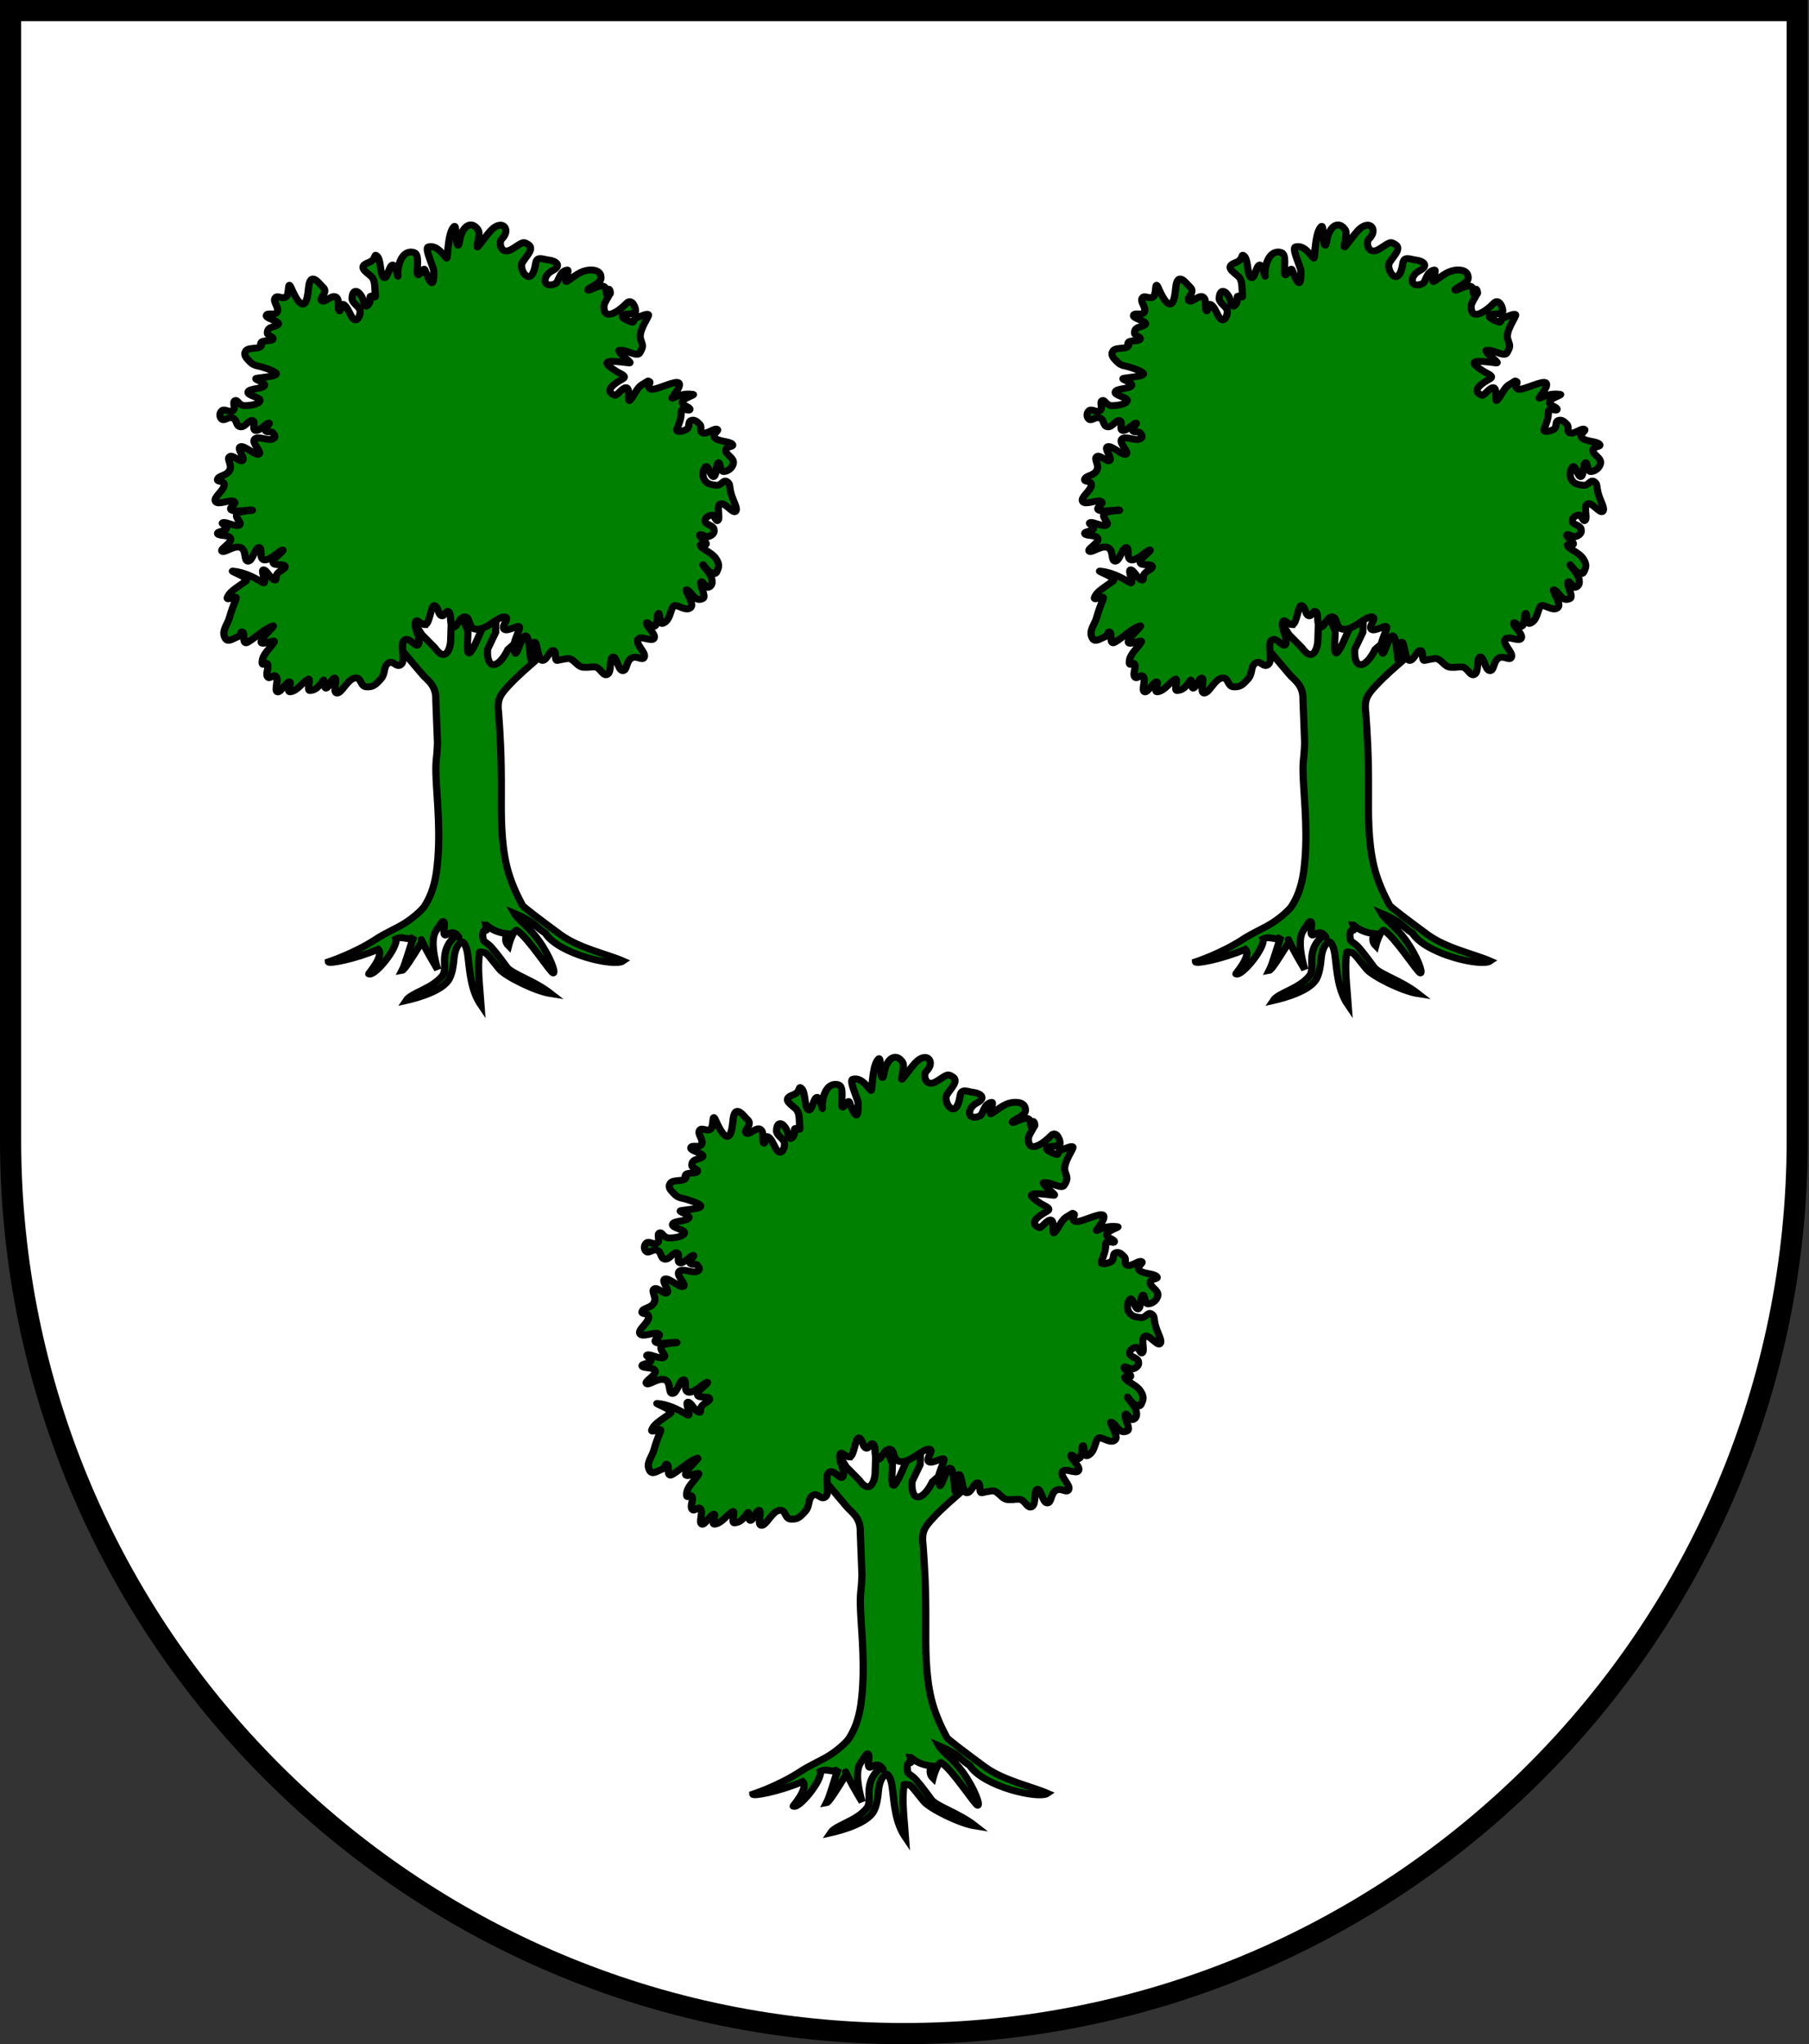 <?xml version="1.0" encoding="UTF-8" standalone="no"?>
<!-- Created with Inkscape (http://www.inkscape.org/) -->

<svg
   xmlns:dc="http://purl.org/dc/elements/1.1/"
   xmlns:cc="http://creativecommons.org/ns#"
   xmlns:rdf="http://www.w3.org/1999/02/22-rdf-syntax-ns#"
   xmlns:svg="http://www.w3.org/2000/svg"
   xmlns="http://www.w3.org/2000/svg"
   xmlns:sodipodi="http://sodipodi.sourceforge.net/DTD/sodipodi-0.dtd"
   xmlns:inkscape="http://www.inkscape.org/namespaces/inkscape"
   version="1.1"
   width="769.506"
   height="869"
   id="svg2"
   inkscape:version="0.48.0 r9654"
   sodipodi:docname="Wappen Edlenherrschaft Gerbachsroth.svg">
  <rect width="100%" height="100%" fill="#333333" stroke="none"/>
  <sodipodi:namedview
     pagecolor="#ffffff"
     bordercolor="#666666"
     borderopacity="1"
     objecttolerance="10"
     gridtolerance="10"
     guidetolerance="10"
     inkscape:pageopacity="0"
     inkscape:pageshadow="2"
     inkscape:window-width="1024"
     inkscape:window-height="578"
     id="namedview2886"
     showgrid="false"
     inkscape:zoom="0.38673743"
     inkscape:cx="499.65637"
     inkscape:cy="493.53884"
     inkscape:window-x="0"
     inkscape:window-y="0"
     inkscape:window-maximized="0"
     inkscape:current-layer="svg2"
     fit-margin-top="0"
     fit-margin-left="0"
     fit-margin-right="0"
     fit-margin-bottom="0">
    <inkscape:grid
       type="xygrid"
       id="grid2844"
       empspacing="5"
       visible="true"
       enabled="true"
       snapvisiblegridlinesonly="true" />
  </sodipodi:namedview>
  <defs
     id="defs4">
    <inkscape:perspective
       sodipodi:type="inkscape:persp3d"
       inkscape:vp_x="0 : 431.5 : 1"
       inkscape:vp_y="0 : 1000 : 0"
       inkscape:vp_z="763.00006 : 431.5 : 1"
       inkscape:persp3d-origin="381.50003 : 287.66667 : 1"
       id="perspective2890" />
    <inkscape:perspective
       id="perspective3053"
       inkscape:persp3d-origin="0.5 : 0.33333333 : 1"
       inkscape:vp_z="1 : 0.5 : 1"
       inkscape:vp_y="0 : 1000 : 0"
       inkscape:vp_x="0 : 0.5 : 1"
       sodipodi:type="inkscape:persp3d" />
    <clipPath
       id="clippath">
      <path
         d="m 360,4140 a 3240,3240 0 0 0 6480,0 l 0,-3870 -6480,0 0,3870 z"
         id="path2978"
         inkscape:connector-curvature="0" />
    </clipPath>
    <inkscape:perspective
       id="perspective3648"
       inkscape:persp3d-origin="0.5 : 0.33333333 : 1"
       inkscape:vp_z="1 : 0.5 : 1"
       inkscape:vp_y="0 : 1000 : 0"
       inkscape:vp_x="0 : 0.5 : 1"
       sodipodi:type="inkscape:persp3d" />
    <inkscape:perspective
       id="perspective3670"
       inkscape:persp3d-origin="0.5 : 0.33333333 : 1"
       inkscape:vp_z="1 : 0.5 : 1"
       inkscape:vp_y="0 : 1000 : 0"
       inkscape:vp_x="0 : 0.5 : 1"
       sodipodi:type="inkscape:persp3d" />
    <inkscape:perspective
       id="perspective3703"
       inkscape:persp3d-origin="0.5 : 0.33333333 : 1"
       inkscape:vp_z="1 : 0.5 : 1"
       inkscape:vp_y="0 : 1000 : 0"
       inkscape:vp_x="0 : 0.5 : 1"
       sodipodi:type="inkscape:persp3d" />
    <inkscape:perspective
       id="perspective3719"
       inkscape:persp3d-origin="0.5 : 0.33333333 : 1"
       inkscape:vp_z="1 : 0.5 : 1"
       inkscape:vp_y="0 : 1000 : 0"
       inkscape:vp_x="0 : 0.5 : 1"
       sodipodi:type="inkscape:persp3d" />
    <inkscape:perspective
       id="perspective2862"
       inkscape:persp3d-origin="0.5 : 0.33333333 : 1"
       inkscape:vp_z="1 : 0.5 : 1"
       inkscape:vp_y="0 : 1000 : 0"
       inkscape:vp_x="0 : 0.5 : 1"
       sodipodi:type="inkscape:persp3d" />
    <inkscape:perspective
       id="perspective2893"
       inkscape:persp3d-origin="0.5 : 0.33333333 : 1"
       inkscape:vp_z="1 : 0.5 : 1"
       inkscape:vp_y="0 : 1000 : 0"
       inkscape:vp_x="0 : 0.5 : 1"
       sodipodi:type="inkscape:persp3d" />
    <inkscape:perspective
       id="perspective3700"
       inkscape:persp3d-origin="0.5 : 0.33333333 : 1"
       inkscape:vp_z="1 : 0.5 : 1"
       inkscape:vp_y="0 : 1000 : 0"
       inkscape:vp_x="0 : 0.5 : 1"
       sodipodi:type="inkscape:persp3d" />
  </defs>
  <g
     transform="translate(3,3)"
     id="g3769-3"
     style="fill:#ffffff;stroke:#000000;stroke-opacity:1;stroke-width:9;stroke-miterlimit:4;stroke-dasharray:none;fill-opacity:1">
    <path
       d="m 1.5,1.5 0,480 c 0,209.868 170.132,380 380,380 209.868,0 380,-170.132 380,-380 l 0,-480 L 1.5,1.5 z"
       id="path2850-5"
       style="fill:#ffffff;stroke:#000000;stroke-width:9;stroke-miterlimit:4;stroke-opacity:1;stroke-dasharray:none;fill-opacity:1"
       inkscape:connector-curvature="0" />
  </g>
  <g
     style="fill:#008000;fill-opacity:1;stroke:#000000;stroke-width:3.899;stroke-miterlimit:4;stroke-opacity:1;stroke-dasharray:none;display:inline"
     id="g2998-9"
     transform="matrix(0.788,0,0,0.751,221.389,498.939)">
    <g
       id="g4716-3"
       transform="translate(-77.298,-151.041)"
       style="fill:#008000;fill-opacity:1;stroke:#000000;stroke-width:3.899;stroke-miterlimit:4;stroke-opacity:1;stroke-dasharray:none">
      <path
         inkscape:connector-curvature="0"
         d="m 246.205,305.368 -4.867,19.195 11.921,14.805 c 2.762,3.476 7.794,6.162 7.497,14.713 l 0.897,24.167 c -0.335,10.972 -1.253,8.866 -0.713,21.059 0.541,12.193 2.736,32.604 0.143,52.152 -1.199,9.035 -3.919,15.281 -6.498,19.386 -0.841,1.338 -4.631,5.509 -10.225,9.296 -4.634,3.137 -10.629,5.638 -16.09,9.409 -11.482,7.93 -25.528,12.75 -25.528,12.75 0.072,1.231 13.738,-1.291 26.909,-7.142 3.601,3.94 -6.242,14.79 -5.028,13.885 2.873,1.903 15.89,-14.906 14.532,-19.743 4.262,-2.086 6.746,1.69 9.699,-1.441 -1.571,4.381 -4.58,15.842 -6.286,19.258 1.212,-0.216 5.65,-7.715 10.227,-15.413 1.264,-2.127 -3.565,-7.174 8.919,14.953 -4.147,-15.144 -2.04,-20.285 -0.772,-22.122 1.505,-2.18 3.064,-5.14 3.634,-5.135 1.968,0.016 -0.497,7.169 1.155,7.677 0.94,0.289 4.709,-3.818 7.386,1.334 0.331,0.968 -0.859,-2.858 -1.941,-0.707 -0.374,0.744 -4.292,3.372 -5.438,10.042 -0.885,5.155 0.774,9.584 -1.566,12.569 -5.849,7.463 -16.625,9.297 -19.5,13.893 6.075,-1.437 20.111,-5.49 23.433,-12.51 1.565,-3.306 2.1,-7.394 2.444,-11.417 0.612,-7.152 3.917,-10.032 4.892,-9.098 1.198,1.148 2.242,3.663 2.72,8.583 0.977,8.175 1.495,18.635 6.998,27.078 -0.614,-9.351 -2.133,-21.192 -0.843,-29.333 0.011,-0.87 -0.516,-1.056 2.682,-0.494 1.539,0.271 4.391,4.843 8.16,9.511 3.129,3.875 18.993,12.38 27.724,13.785 -9.378,-7.716 -21.042,-11.044 -23.883,-15.14 -3.846,-5.545 -7.896,-11.033 -9.586,-12.494 -3.14,-2.715 -2.864,-1.316 -3.397,-5.095 0.349,-6.776 3.309,0.314 1.65,-6.251 0.752,0.01 3.521,4.162 11.697,5.033 -1.36,2.224 -1.192,4.968 0.627,6.843 1.03,-4.295 3.468,-9.757 4.524,-8.663 5.502,3.242 18.18,23.877 19.572,24.026 1.511,0.161 -1.573,-9.369 -8.09,-18.822 -5.005,-7.26 -11.128,-11.471 -12.915,-14.885 3.002,1.352 4.009,1.773 8.004,4.155 3.002,1.79 4.984,4.609 8.708,6.978 7.282,12.04 37.38,19.248 42.026,15.825 -8.795,-4.027 -23.924,-7.284 -34.036,-15.122 -9.921,-7.69 -19.787,-15.397 -20.377,-16.557 -3.005,-5.908 -6.487,-13.659 -8.396,-22.041 -3.159,-13.865 -2.98,-29.459 -2.924,-41.299 0.103,-21.838 -0.626,-33.12 -1.48,-45.632 -0.973,-7.648 1.126,-10.274 5.278,-15.035 5.352,-6.052 10.253,-10.304 15.238,-14.893 l -2.65,-17.529 -12.788,11.727 c -5.419,11.571 -11.776,11.421 -11.007,-0.162 l 4.346,-9.527 0.299,-12.708 -5.233,5.044 -4.692,11.127 c -7.522,18.002 -5.296,1.781 -5.321,-3.961 l -6.554,-17.404 -2.501,14.39 -0.226,7.378 c 0.054,4.876 -2.652,13.779 -8.607,4.877 l -7.036,-7.474 -6.947,-11.651 z"
         style="fill:#008000;fill-opacity:1;fill-rule:evenodd;stroke:#000000;stroke-width:3.899;stroke-linecap:butt;stroke-linejoin:miter;stroke-miterlimit:4;stroke-opacity:1;stroke-dasharray:none"
         id="path3000-3"
         sodipodi:nodetypes="ccccczzcscccccccccccccssscssscccsscsscccccccccccscszccccccccccccccccc" />
      <path
         sodipodi:nodetypes="cssssssssssssssssssssssssssssssssssssssssssssssssssssssssssssssssssssssssssssssssssssssssssssssssssssssssssssssssssssssssssssssssssssssssssssssssssssssssssssssssssssssssssssssssssssssssssssssssssssssssssssssssssssssssssssssssssssssssssssssssss"
         d="m 254.913,311.389 c -2.637,0 -4.835,-4.402 -5.275,-0.704 -0.44,3.698 2.878,8.149 1.852,11.495 -1.026,3.345 -4.835,-4.05 -7.619,-2.113 -2.784,1.937 0.785,11.571 -1.852,13.86 -2.637,2.289 -4.249,-2.817 -7.033,-0.704 -2.784,2.113 -1.172,5.811 -4.102,9.156 -2.93,3.345 -4.102,4.402 -7.619,4.226 -3.516,-0.176 -2.491,-5.811 -6.447,-4.93 -3.956,0.88 -6.74,8.452 -9.377,8.452 -2.637,0 0.293,-7.747 -1.172,-8.452 -1.465,-0.704 -3.077,5.282 -4.688,5.635 -1.612,0.352 -0.591,-6.078 -1.758,-4.226 -2.596,4.121 -4.4,5.414 -7.033,5.635 -2.036,0.171 1.007,-7.745 -1.172,-6.339 -3.192,2.059 -5.55,6.419 -9.377,7.043 -2.485,0.405 1.172,-5.635 -0.586,-5.635 -1.758,0 -4.688,6.339 -6.447,5.635 -1.758,-0.704 0.733,-6.339 -0.586,-8.452 -1.319,-2.113 -3.516,1.761 -4.688,0 -1.172,-1.761 0.733,-4.93 0,-7.043 -0.733,-2.113 -3.055,1.838 -2.93,-1.409 0.173,-4.499 4.032,-7.226 6.447,-11.269 1.218,-2.04 -6.886,2.289 -7.033,0 -0.147,-2.289 8.13,-9.676 6.447,-9.156 -4.568,1.411 -8.446,5.962 -13.479,9.156 -3.562,2.26 -1.465,-4.93 -2.93,-5.635 -1.465,-0.704 -0.586,1.937 -2.93,2.817 -2.344,0.88 -5.067,3.265 -6.447,0.704 -2.289,-4.248 1.226,-7.534 2.344,-11.973 0.775,-3.074 2.068,-6.607 3.516,-10.565 0.872,-2.381 -5.775,1.902 -4.688,-0.704 1.213,-2.91 3.174,-4.183 9.963,-9.156 2.425,-1.777 -9.227,-5.858 -7.033,-5.635 5.589,0.569 10.515,2.919 15.824,6.339 3.316,2.136 -1.026,-6.691 0.586,-7.043 1.612,-0.352 3.956,5.106 5.861,5.635 1.905,0.528 0.293,-1.585 1.758,-3.522 1.465,-1.937 4.688,-2.641 4.102,-4.226 -0.586,-1.585 -6.154,0.176 -6.447,-2.113 -0.293,-2.289 6.447,-6.691 5.275,-7.043 -1.172,-0.352 -6.74,5.987 -9.963,5.635 -3.223,-0.352 -0.733,-7.219 -2.93,-7.043 -2.198,0.176 -3.37,7.747 -5.861,7.747 -2.491,0 -0.586,-6.339 -4.102,-7.747 -3.516,-1.409 -8.644,3.345 -9.963,2.113 -1.319,-1.233 5.275,-4.578 4.688,-7.043 -0.586,-2.465 -6.447,-1.409 -7.033,-2.817 -0.586,-1.409 3.956,-1.233 4.688,-2.817 0.733,-1.585 -3.516,-2.993 -1.758,-3.522 1.758,-0.528 6.886,2.641 8.791,1.409 1.905,-1.233 -2.93,-4.226 -1.172,-6.339 1.758,-2.113 8.937,-1.585 8.205,-2.113 -0.733,-0.528 -8.644,1.233 -11.135,0 -2.491,-1.233 3.37,-3.698 1.172,-4.93 -2.198,-1.233 -8.644,2.289 -9.963,0 -1.319,-2.289 4.395,-5.987 4.688,-9.156 0.293,-3.169 -4.249,-1.409 -3.516,-3.522 0.733,-2.113 4.835,-1.761 6.447,-4.93 1.612,-3.169 -1.758,-6.339 0,-7.747 1.758,-1.409 5.568,3.522 7.033,2.113 1.465,-1.409 -3.37,-6.867 -1.172,-7.747 2.198,-0.88 8.058,5.282 9.963,4.226 1.905,-1.056 -4.102,-6.339 -2.344,-8.452 1.758,-2.113 6.886,0.88 9.377,0 2.491,-0.88 1.465,-2.289 0.586,-3.522 -0.879,-1.233 -3.516,-2e-5 -4.102,-1.409 -0.586,-1.409 3.077,-4.226 1.758,-4.226 -1.319,0 -4.835,4.578 -7.033,4.226 -2.198,-0.352 0.293,-5.106 -1.758,-5.635 -2.051,-0.528 -3.809,3.874 -6.447,3.522 -2.637,-0.352 -1.612,-3.874 -4.102,-4.93 -2.491,-1.056 -4.395,1.761 -5.861,0.704 -1.465,-1.056 -1.465,-3.698 0,-4.93 1.465,-1.233 4.102,1.409 5.861,0 1.758,-1.409 -0.44,-4.93 1.172,-5.635 1.612,-0.704 1.905,2.817 5.275,2.817 3.37,0 7.765,-0.88 8.205,-2.817 0.44,-1.937 -7.033,-2.817 -6.447,-4.93 0.586,-2.113 7.619,-1.585 8.791,-3.522 1.172,-1.937 -6.724,-3.791 -4.102,-4.226 7.253,-1.204 18.034,-1.34 2.93,-6.339 -2.328,-0.77 -4.249,-0.528 -6.447,-2.817 -2.198,-2.289 -3.809,-4.05 -2.344,-6.339 1.465,-2.289 7.179,-0.704 8.205,-2.817 1.026,-2.113 -0.688,0.302 -0.102,-1.635 0.586,-1.937 5.568,-0.704 6.447,-2.113 0.879,-1.409 -2.93,-1.761 -2.93,-3.522 0,-1.761 0.557,-2.838 2.93,-3.522 8.552,-2.465 -3.809,-4.226 -3.516,-6.339 0.301,-2.172 4.688,0.352 5.861,-2.113 1.172,-2.465 -2.344,-5.635 -1.172,-7.747 1.172,-2.113 3.663,0.704 5.861,-0.704 2.198,-1.409 0.703,-10.355 2.93,-4.93 2.484,6.051 7.918,16.61 9.281,0.157 0.886,-10.7 5.902,-2.495 7.715,-0.861 3.316,2.989 -2.344,6.339 -0.586,7.747 1.758,1.409 5.275,-3.522 7.619,-2.113 2.344,1.409 0.733,6.691 1.758,7.748 1.026,1.056 0.733,-4.226 2.344,-3.522 1.612,0.704 3.08,4.27 4.102,6.339 3.033,6.135 5.754,-1.129 4.688,-3.522 -0.902,-2.024 -4.234,-3.819 -4.102,-6.339 0.31,-5.955 3.597,-4.187 5.275,-0.704 1.001,2.079 1.352,6.307 2.93,4.93 2.915,-2.542 0.201,-5.741 2.447,-5.409 1.955,0.29 2.198,1.937 1.758,-2.817 -0.229,-2.477 0.113,-6.277 -2.141,-8.391 -2.901,-2.721 -7.482,-5.447 -1.376,-7.808 4.606,-1.782 2.637,-5.635 4.688,-3.522 2.051,2.113 1.465,10.741 3.516,11.973 2.051,1.233 2.784,-6.691 4.688,-7.043 1.905,-0.352 3.205,9.102 2.93,5.635 -0.375,-4.742 2.065,-14.858 8.791,-12.678 3.032,0.983 1.212,9.365 1.758,11.973 0.571,2.726 3.309,-4.419 4.102,-2.113 4.56,13.259 4.828,5.091 4.688,0.339 -0.053,-1.814 -5.059,-12.695 -2.93,-13.382 5.218,-1.685 9.283,6.73 9.963,6.339 0.367,-0.211 0.463,-4.741 1.108,-9.283 0.513,-3.611 1.374,-7.23 2.994,-8.691 1.158,-1.045 0.733,9.684 1.758,10.565 1.026,0.88 0.859,-3.88 2.344,-7.043 2.784,-5.927 6.593,-5.202 8.791,-1.409 1.468,2.535 -1.899,11.553 0,9.156 1.94,-2.449 3.613,-4.978 5.274,-7.083 2.013,-2.55 3.988,-4.638 6.447,-4.89 3.07,-0.315 4.752,3.829 1.118,7.721 -2.02,2.164 -0.371,5.758 0.64,6.365 2.344,1.409 4.249,-0.163 7.619,-2.452 3.37,-2.289 3.569,-2.142 5.861,-0.704 4.21,2.641 -3.019,8.458 -3.516,11.269 -0.808,4.562 5.601,13.339 7.619,-0.704 0.601,-4.186 4.06,-2.072 7.033,-1.747 3.896,0.425 7.244,3.199 1.9,6.053 -5.676,3.031 -5.195,10.337 1.616,7.329 2.033,-0.898 1.944,-6.982 6.447,-7.747 1.621,-0.276 -2.459,7.988 0,6.339 2.014,-1.351 3.979,-3.082 6.22,-4.396 1.795,-1.052 3.768,-1.836 6.087,-1.943 4.547,-0.21 6.154,2.113 5.861,4.93 -0.293,2.817 -7.326,5.282 -7.033,6.339 0.293,1.056 5.421,-2.817 8.205,-2.113 2.784,0.704 0.586,5.458 2.93,4.93 2.344,-0.528 -0.291,-3.938 0.447,-3.043 1.88,2.28 -2.999,6.482 -2.93,9.86 0.171,8.339 8.301,2.283 12.307,-2.113 2.901,-3.183 5.275,3.169 4.688,4.93 -0.586,1.761 -6.447,0.704 -7.033,2.113 -0.586,1.409 2.637,2.641 4.688,3.522 2.051,0.88 0.775,-1.501 3.12,-2.381 2.344,-0.88 6.843,-3.078 6.257,-1.141 -0.32,1.056 -1.928,3.677 -3.118,6.51 -0.993,2.363 -1.696,4.873 -1.118,6.744 1.194,3.863 1.64,4.036 -0.452,7.876 -1.249,2.292 -6.74,-1.409 -9.377,-1.409 -2.637,0 -2.051,-0.352 -1.172,1.409 0.879,1.761 7.341,5.997 4.688,5.635 -11.083,-1.512 -16.616,-1.67 -6.447,4.93 2.057,1.335 5.84,2.549 2.93,4.226 -4.271,2.461 -10.182,6.703 -4.102,9.156 1.266,0.511 4.395,-4.93 6.447,-4.226 2.051,0.704 0.193,8.658 1.758,7.043 2.482,-2.561 3.478,-7.109 7.033,-9.156 3.016,-1.737 2.491,-2.113 3.516,-1.409 1.026,0.704 -1.905,2.993 0.586,4.226 1.346,0.666 5.301,-1.019 8.883,-2.347 3.045,-1.129 5.821,-2 6.494,-0.948 1.465,2.289 -5.312,9.324 -3.516,8.452 4.657,-2.263 7.653,-2.604 11.135,-2.113 1.369,0.193 -5.421,2.113 -5.861,4.226 -0.44,2.113 4.249,2.817 4.102,4.226 -0.147,1.409 -4.714,-1.571 -4.688,1.409 0.034,3.906 -1.219,6.667 -2.344,9.86 -0.713,2.021 3.37,1.233 5.275,0 1.905,-1.233 0.586,-4.226 2.344,-4.93 1.758,-0.704 3.077,0.352 4.688,2.113 1.612,1.761 -0.586,4.226 1.758,4.93 2.344,0.704 6.007,-2.817 7.619,-2.113 1.612,0.704 -3.223,2.817 -1.172,4.93 2.051,2.113 7.912,1.761 9.377,3.522 1.465,1.761 -3.663,0.88 -3.516,3.522 0.147,2.641 4.395,4.05 4.102,7.043 -0.293,2.993 -3.223,4.93 -5.275,4.93 -2.051,0 -1.612,-5.635 -2.93,-4.93 -1.319,0.704 -0.733,7.219 -2.344,7.747 -1.612,0.528 -2.784,-5.987 -4.102,-5.635 -1.319,0.352 -2.491,4.402 -1.172,7.043 1.319,2.641 3.37,3.169 6.447,3.522 3.077,0.352 3.809,-3.346 5.861,-2.113 2.051,1.233 1.172,2.817 2.344,7.043 1.172,4.226 3.809,8.452 2.344,9.86 -1.465,1.409 -5.861,-5.458 -8.205,-4.226 -2.344,1.233 2e-5,7.571 -1.172,9.156 -1.172,1.585 -1.758,-2.993 -3.516,-2.817 -1.758,0.176 -3.809,1.585 -3.516,3.522 0.293,1.937 4.102,2.113 4.688,4.226 0.586,2.113 -0.44,3.345 -2.344,4.226 -1.905,0.88 -4.835,-1.761 -5.275,-0.704 -0.44,1.056 3.37,3.346 3.516,4.93 0.147,1.585 -4.249,-0.704 -2.93,1.409 1.319,2.113 6.007,3.522 8.205,7.043 2.198,3.522 1.319,5.106 0.586,7.043 -0.733,1.937 -1.612,1.585 -3.516,0.704 -1.905,-0.88 -4.249,-5.106 -4.102,-4.226 0.147,0.88 3.956,4.578 4.688,7.747 0.733,3.169 -0.293,4.402 -1.758,4.93 -1.465,0.528 -3.37,-4.402 -4.102,-2.817 -0.733,1.585 3.086,8.125 1.172,9.156 -4.632,2.495 -6.104,-4.228 -8.791,-4.93 -1.564,-0.409 4.115,7.585 2.344,9.86 -2.42,3.11 -7.763,-2.159 -9.377,-0.704 -1.764,1.591 -1.666,8.369 -5.861,9.86 -2.132,0.758 -1.319,-5.987 -2.344,-5.635 -1.026,0.352 -0.147,5.635 -1.758,7.043 -1.612,1.409 -4.542,-3.169 -4.688,-1.409 -0.147,1.761 5.274,6.163 4.102,8.452 -1.172,2.289 -7.472,-1.937 -8.791,0.704 -1.319,2.641 4.395,7.219 3.516,9.86 -0.879,2.641 -4.102,-1.233 -7.033,0.704 -2.93,1.937 -2.198,7.219 -4.688,7.043 -2.491,-0.176 -3.223,-8.276 -5.275,-7.747 -2.051,0.528 -0.44,8.452 -2.93,9.86 -2.491,1.409 -3.809,-4.226 -7.033,-4.226 -3.223,0 -2.198,0.402 -5.861,0.226 -3.663,-0.176 -5.275,-5.458 -8.791,-4.93 -3.516,0.528 -3.37,0.691 -5.275,1.043 -1.905,0.352 -0.293,-5.635 -2.344,-5.635 -2.051,0 -3.37,5.811 -5.861,5.635 -2.491,-0.176 -2.637,-10.339 -4.102,-10.339 -1.465,0 -0.586,11.219 -1.758,10.339 -1.172,-0.88 -0.733,-12.804 -2.93,-13.86 -2.198,-1.056 -4.952,11.729 -5.861,9.635 -2.045,-4.714 1.107,-9.072 2.344,-14.086 0.747,-3.027 -6.154,2.289 -8.205,0.704 -2.051,-1.585 3.663,-7.043 0,-7.043 -3.663,0 -9.377,7.043 -14.651,7.043 -5.275,0 -3.223,-6.691 -6.447,-7.043 -3.223,-0.352 -4.249,6.339 -6.447,5.635 -2.198,-0.704 -0.733,-6.867 -2.344,-8.452 -1.612,-1.585 -2.198,2.993 -4.102,2.113 -1.905,-0.88 -1.319,-4.402 -3.516,-5.635 -2.198,-1.233 -2.637,10.704 -5.275,10.704 z"
         style="fill:#008000;fill-opacity:1;fill-rule:evenodd;stroke:#000000;stroke-width:3.899;stroke-linecap:butt;stroke-linejoin:miter;stroke-miterlimit:4;stroke-opacity:1;stroke-dasharray:none"
         id="path3004-7"
         inkscape:connector-curvature="0" />
    </g>
  </g>
  <g
     style="fill:#008000;fill-opacity:1;stroke:#000000;stroke-width:3.899;stroke-miterlimit:4;stroke-opacity:1;stroke-dasharray:none;display:inline"
     id="g2998-9-5"
     transform="matrix(0.788,0,0,0.751,40.833,145.11)">
    <g
       id="g4716-3-7"
       transform="translate(-77.298,-151.041)"
       style="fill:#008000;fill-opacity:1;stroke:#000000;stroke-width:3.899;stroke-miterlimit:4;stroke-opacity:1;stroke-dasharray:none">
      <path
         inkscape:connector-curvature="0"
         d="m 246.205,305.368 -4.867,19.195 11.921,14.805 c 2.762,3.476 7.794,6.162 7.497,14.713 l 0.897,24.167 c -0.335,10.972 -1.253,8.866 -0.713,21.059 0.541,12.193 2.736,32.604 0.143,52.152 -1.199,9.035 -3.919,15.281 -6.498,19.386 -0.841,1.338 -4.631,5.509 -10.225,9.296 -4.634,3.137 -10.629,5.638 -16.09,9.409 -11.482,7.93 -25.528,12.75 -25.528,12.75 0.072,1.231 13.738,-1.291 26.909,-7.142 3.601,3.94 -6.242,14.79 -5.028,13.885 2.873,1.903 15.89,-14.906 14.532,-19.743 4.262,-2.086 6.746,1.69 9.699,-1.441 -1.571,4.381 -4.58,15.842 -6.286,19.258 1.212,-0.216 5.65,-7.715 10.227,-15.413 1.264,-2.127 -3.565,-7.174 8.919,14.953 -4.147,-15.144 -2.04,-20.285 -0.772,-22.122 1.505,-2.18 3.064,-5.14 3.634,-5.135 1.968,0.016 -0.497,7.169 1.155,7.677 0.94,0.289 4.709,-3.818 7.386,1.334 0.331,0.968 -0.859,-2.858 -1.941,-0.707 -0.374,0.744 -4.292,3.372 -5.438,10.042 -0.885,5.155 0.774,9.584 -1.566,12.569 -5.849,7.463 -16.625,9.297 -19.5,13.893 6.075,-1.437 20.111,-5.49 23.433,-12.51 1.565,-3.306 2.1,-7.394 2.444,-11.417 0.612,-7.152 3.917,-10.032 4.892,-9.098 1.198,1.148 2.242,3.663 2.72,8.583 0.977,8.175 1.495,18.635 6.998,27.078 -0.614,-9.351 -2.133,-21.192 -0.843,-29.333 0.011,-0.87 -0.516,-1.056 2.682,-0.494 1.539,0.271 4.391,4.843 8.16,9.511 3.129,3.875 18.993,12.38 27.724,13.785 -9.378,-7.716 -21.042,-11.044 -23.883,-15.14 -3.846,-5.545 -7.896,-11.033 -9.586,-12.494 -3.14,-2.715 -2.864,-1.316 -3.397,-5.095 0.349,-6.776 3.309,0.314 1.65,-6.251 0.752,0.01 3.521,4.162 11.697,5.033 -1.36,2.224 -1.192,4.968 0.627,6.843 1.03,-4.295 3.468,-9.757 4.524,-8.663 5.502,3.242 18.18,23.877 19.572,24.026 1.511,0.161 -1.573,-9.369 -8.09,-18.822 -5.005,-7.26 -11.128,-11.471 -12.915,-14.885 3.002,1.352 4.009,1.773 8.004,4.155 3.002,1.79 4.984,4.609 8.708,6.978 7.282,12.04 37.38,19.248 42.026,15.825 -8.795,-4.027 -23.924,-7.284 -34.036,-15.122 -9.921,-7.69 -19.787,-15.397 -20.377,-16.557 -3.005,-5.908 -6.487,-13.659 -8.396,-22.041 -3.159,-13.865 -2.98,-29.459 -2.924,-41.299 0.103,-21.838 -0.626,-33.12 -1.48,-45.632 -0.973,-7.648 1.126,-10.274 5.278,-15.035 5.352,-6.052 10.253,-10.304 15.238,-14.893 l -2.65,-17.529 -12.788,11.727 c -5.419,11.571 -11.776,11.421 -11.007,-0.162 l 4.346,-9.527 0.299,-12.708 -5.233,5.044 -4.692,11.127 c -7.522,18.002 -5.296,1.781 -5.321,-3.961 l -6.554,-17.404 -2.501,14.39 -0.226,7.378 c 0.054,4.876 -2.652,13.779 -8.607,4.877 l -7.036,-7.474 -6.947,-11.651 z"
         style="fill:#008000;fill-opacity:1;fill-rule:evenodd;stroke:#000000;stroke-width:3.899;stroke-linecap:butt;stroke-linejoin:miter;stroke-miterlimit:4;stroke-opacity:1;stroke-dasharray:none"
         id="path3000-3-7"
         sodipodi:nodetypes="ccccczzcscccccccccccccssscssscccsscsscccccccccccscszccccccccccccccccc" />
      <path
         sodipodi:nodetypes="cssssssssssssssssssssssssssssssssssssssssssssssssssssssssssssssssssssssssssssssssssssssssssssssssssssssssssssssssssssssssssssssssssssssssssssssssssssssssssssssssssssssssssssssssssssssssssssssssssssssssssssssssssssssssssssssssssssssssssssssssss"
         d="m 254.913,311.389 c -2.637,0 -4.835,-4.402 -5.275,-0.704 -0.44,3.698 2.878,8.149 1.852,11.495 -1.026,3.345 -4.835,-4.05 -7.619,-2.113 -2.784,1.937 0.785,11.571 -1.852,13.86 -2.637,2.289 -4.249,-2.817 -7.033,-0.704 -2.784,2.113 -1.172,5.811 -4.102,9.156 -2.93,3.345 -4.102,4.402 -7.619,4.226 -3.516,-0.176 -2.491,-5.811 -6.447,-4.93 -3.956,0.88 -6.74,8.452 -9.377,8.452 -2.637,0 0.293,-7.747 -1.172,-8.452 -1.465,-0.704 -3.077,5.282 -4.688,5.635 -1.612,0.352 -0.591,-6.078 -1.758,-4.226 -2.596,4.121 -4.4,5.414 -7.033,5.635 -2.036,0.171 1.007,-7.745 -1.172,-6.339 -3.192,2.059 -5.55,6.419 -9.377,7.043 -2.485,0.405 1.172,-5.635 -0.586,-5.635 -1.758,0 -4.688,6.339 -6.447,5.635 -1.758,-0.704 0.733,-6.339 -0.586,-8.452 -1.319,-2.113 -3.516,1.761 -4.688,0 -1.172,-1.761 0.733,-4.93 0,-7.043 -0.733,-2.113 -3.055,1.838 -2.93,-1.409 0.173,-4.499 4.032,-7.226 6.447,-11.269 1.218,-2.04 -6.886,2.289 -7.033,0 -0.147,-2.289 8.13,-9.676 6.447,-9.156 -4.568,1.411 -8.446,5.962 -13.479,9.156 -3.562,2.26 -1.465,-4.93 -2.93,-5.635 -1.465,-0.704 -0.586,1.937 -2.93,2.817 -2.344,0.88 -5.067,3.265 -6.447,0.704 -2.289,-4.248 1.226,-7.534 2.344,-11.973 0.775,-3.074 2.068,-6.607 3.516,-10.565 0.872,-2.381 -5.775,1.902 -4.688,-0.704 1.213,-2.91 3.174,-4.183 9.963,-9.156 2.425,-1.777 -9.227,-5.858 -7.033,-5.635 5.589,0.569 10.515,2.919 15.824,6.339 3.316,2.136 -1.026,-6.691 0.586,-7.043 1.612,-0.352 3.956,5.106 5.861,5.635 1.905,0.528 0.293,-1.585 1.758,-3.522 1.465,-1.937 4.688,-2.641 4.102,-4.226 -0.586,-1.585 -6.154,0.176 -6.447,-2.113 -0.293,-2.289 6.447,-6.691 5.275,-7.043 -1.172,-0.352 -6.74,5.987 -9.963,5.635 -3.223,-0.352 -0.733,-7.219 -2.93,-7.043 -2.198,0.176 -3.37,7.747 -5.861,7.747 -2.491,0 -0.586,-6.339 -4.102,-7.747 -3.516,-1.409 -8.644,3.345 -9.963,2.113 -1.319,-1.233 5.275,-4.578 4.688,-7.043 -0.586,-2.465 -6.447,-1.409 -7.033,-2.817 -0.586,-1.409 3.956,-1.233 4.688,-2.817 0.733,-1.585 -3.516,-2.993 -1.758,-3.522 1.758,-0.528 6.886,2.641 8.791,1.409 1.905,-1.233 -2.93,-4.226 -1.172,-6.339 1.758,-2.113 8.937,-1.585 8.205,-2.113 -0.733,-0.528 -8.644,1.233 -11.135,0 -2.491,-1.233 3.37,-3.698 1.172,-4.93 -2.198,-1.233 -8.644,2.289 -9.963,0 -1.319,-2.289 4.395,-5.987 4.688,-9.156 0.293,-3.169 -4.249,-1.409 -3.516,-3.522 0.733,-2.113 4.835,-1.761 6.447,-4.93 1.612,-3.169 -1.758,-6.339 0,-7.747 1.758,-1.409 5.568,3.522 7.033,2.113 1.465,-1.409 -3.37,-6.867 -1.172,-7.747 2.198,-0.88 8.058,5.282 9.963,4.226 1.905,-1.056 -4.102,-6.339 -2.344,-8.452 1.758,-2.113 6.886,0.88 9.377,0 2.491,-0.88 1.465,-2.289 0.586,-3.522 -0.879,-1.233 -3.516,-2e-5 -4.102,-1.409 -0.586,-1.409 3.077,-4.226 1.758,-4.226 -1.319,0 -4.835,4.578 -7.033,4.226 -2.198,-0.352 0.293,-5.106 -1.758,-5.635 -2.051,-0.528 -3.809,3.874 -6.447,3.522 -2.637,-0.352 -1.612,-3.874 -4.102,-4.93 -2.491,-1.056 -4.395,1.761 -5.861,0.704 -1.465,-1.056 -1.465,-3.698 0,-4.93 1.465,-1.233 4.102,1.409 5.861,0 1.758,-1.409 -0.44,-4.93 1.172,-5.635 1.612,-0.704 1.905,2.817 5.275,2.817 3.37,0 7.765,-0.88 8.205,-2.817 0.44,-1.937 -7.033,-2.817 -6.447,-4.93 0.586,-2.113 7.619,-1.585 8.791,-3.522 1.172,-1.937 -6.724,-3.791 -4.102,-4.226 7.253,-1.204 18.034,-1.34 2.93,-6.339 -2.328,-0.77 -4.249,-0.528 -6.447,-2.817 -2.198,-2.289 -3.809,-4.05 -2.344,-6.339 1.465,-2.289 7.179,-0.704 8.205,-2.817 1.026,-2.113 -0.688,0.302 -0.102,-1.635 0.586,-1.937 5.568,-0.704 6.447,-2.113 0.879,-1.409 -2.93,-1.761 -2.93,-3.522 0,-1.761 0.557,-2.838 2.93,-3.522 8.552,-2.465 -3.809,-4.226 -3.516,-6.339 0.301,-2.172 4.688,0.352 5.861,-2.113 1.172,-2.465 -2.344,-5.635 -1.172,-7.747 1.172,-2.113 3.663,0.704 5.861,-0.704 2.198,-1.409 0.703,-10.355 2.93,-4.93 2.484,6.051 7.918,16.61 9.281,0.157 0.886,-10.7 5.902,-2.495 7.715,-0.861 3.316,2.989 -2.344,6.339 -0.586,7.747 1.758,1.409 5.275,-3.522 7.619,-2.113 2.344,1.409 0.733,6.691 1.758,7.748 1.026,1.056 0.733,-4.226 2.344,-3.522 1.612,0.704 3.08,4.27 4.102,6.339 3.033,6.135 5.754,-1.129 4.688,-3.522 -0.902,-2.024 -4.234,-3.819 -4.102,-6.339 0.31,-5.955 3.597,-4.187 5.275,-0.704 1.001,2.079 1.352,6.307 2.93,4.93 2.915,-2.542 0.201,-5.741 2.447,-5.409 1.955,0.29 2.198,1.937 1.758,-2.817 -0.229,-2.477 0.113,-6.277 -2.141,-8.391 -2.901,-2.721 -7.482,-5.447 -1.376,-7.808 4.606,-1.782 2.637,-5.635 4.688,-3.522 2.051,2.113 1.465,10.741 3.516,11.973 2.051,1.233 2.784,-6.691 4.688,-7.043 1.905,-0.352 3.205,9.102 2.93,5.635 -0.375,-4.742 2.065,-14.858 8.791,-12.678 3.032,0.983 1.212,9.365 1.758,11.973 0.571,2.726 3.309,-4.419 4.102,-2.113 4.56,13.259 4.828,5.091 4.688,0.339 -0.053,-1.814 -5.059,-12.695 -2.93,-13.382 5.218,-1.685 9.283,6.73 9.963,6.339 0.367,-0.211 0.463,-4.741 1.108,-9.283 0.513,-3.611 1.374,-7.23 2.994,-8.691 1.158,-1.045 0.733,9.684 1.758,10.565 1.026,0.88 0.859,-3.88 2.344,-7.043 2.784,-5.927 6.593,-5.202 8.791,-1.409 1.468,2.535 -1.899,11.553 0,9.156 1.94,-2.449 3.613,-4.978 5.274,-7.083 2.013,-2.55 3.988,-4.638 6.447,-4.89 3.07,-0.315 4.752,3.829 1.118,7.721 -2.02,2.164 -0.371,5.758 0.64,6.365 2.344,1.409 4.249,-0.163 7.619,-2.452 3.37,-2.289 3.569,-2.142 5.861,-0.704 4.21,2.641 -3.019,8.458 -3.516,11.269 -0.808,4.562 5.601,13.339 7.619,-0.704 0.601,-4.186 4.06,-2.072 7.033,-1.747 3.896,0.425 7.244,3.199 1.9,6.053 -5.676,3.031 -5.195,10.337 1.616,7.329 2.033,-0.898 1.944,-6.982 6.447,-7.747 1.621,-0.276 -2.459,7.988 0,6.339 2.014,-1.351 3.979,-3.082 6.22,-4.396 1.795,-1.052 3.768,-1.836 6.087,-1.943 4.547,-0.21 6.154,2.113 5.861,4.93 -0.293,2.817 -7.326,5.282 -7.033,6.339 0.293,1.056 5.421,-2.817 8.205,-2.113 2.784,0.704 0.586,5.458 2.93,4.93 2.344,-0.528 -0.291,-3.938 0.447,-3.043 1.88,2.28 -2.999,6.482 -2.93,9.86 0.171,8.339 8.301,2.283 12.307,-2.113 2.901,-3.183 5.275,3.169 4.688,4.93 -0.586,1.761 -6.447,0.704 -7.033,2.113 -0.586,1.409 2.637,2.641 4.688,3.522 2.051,0.88 0.775,-1.501 3.12,-2.381 2.344,-0.88 6.843,-3.078 6.257,-1.141 -0.32,1.056 -1.928,3.677 -3.118,6.51 -0.993,2.363 -1.696,4.873 -1.118,6.744 1.194,3.863 1.64,4.036 -0.452,7.876 -1.249,2.292 -6.74,-1.409 -9.377,-1.409 -2.637,0 -2.051,-0.352 -1.172,1.409 0.879,1.761 7.341,5.997 4.688,5.635 -11.083,-1.512 -16.616,-1.67 -6.447,4.93 2.057,1.335 5.84,2.549 2.93,4.226 -4.271,2.461 -10.182,6.703 -4.102,9.156 1.266,0.511 4.395,-4.93 6.447,-4.226 2.051,0.704 0.193,8.658 1.758,7.043 2.482,-2.561 3.478,-7.109 7.033,-9.156 3.016,-1.737 2.491,-2.113 3.516,-1.409 1.026,0.704 -1.905,2.993 0.586,4.226 1.346,0.666 5.301,-1.019 8.883,-2.347 3.045,-1.129 5.821,-2 6.494,-0.948 1.465,2.289 -5.312,9.324 -3.516,8.452 4.657,-2.263 7.653,-2.604 11.135,-2.113 1.369,0.193 -5.421,2.113 -5.861,4.226 -0.44,2.113 4.249,2.817 4.102,4.226 -0.147,1.409 -4.714,-1.571 -4.688,1.409 0.034,3.906 -1.219,6.667 -2.344,9.86 -0.713,2.021 3.37,1.233 5.275,0 1.905,-1.233 0.586,-4.226 2.344,-4.93 1.758,-0.704 3.077,0.352 4.688,2.113 1.612,1.761 -0.586,4.226 1.758,4.93 2.344,0.704 6.007,-2.817 7.619,-2.113 1.612,0.704 -3.223,2.817 -1.172,4.93 2.051,2.113 7.912,1.761 9.377,3.522 1.465,1.761 -3.663,0.88 -3.516,3.522 0.147,2.641 4.395,4.05 4.102,7.043 -0.293,2.993 -3.223,4.93 -5.275,4.93 -2.051,0 -1.612,-5.635 -2.93,-4.93 -1.319,0.704 -0.733,7.219 -2.344,7.747 -1.612,0.528 -2.784,-5.987 -4.102,-5.635 -1.319,0.352 -2.491,4.402 -1.172,7.043 1.319,2.641 3.37,3.169 6.447,3.522 3.077,0.352 3.809,-3.346 5.861,-2.113 2.051,1.233 1.172,2.817 2.344,7.043 1.172,4.226 3.809,8.452 2.344,9.86 -1.465,1.409 -5.861,-5.458 -8.205,-4.226 -2.344,1.233 2e-5,7.571 -1.172,9.156 -1.172,1.585 -1.758,-2.993 -3.516,-2.817 -1.758,0.176 -3.809,1.585 -3.516,3.522 0.293,1.937 4.102,2.113 4.688,4.226 0.586,2.113 -0.44,3.345 -2.344,4.226 -1.905,0.88 -4.835,-1.761 -5.275,-0.704 -0.44,1.056 3.37,3.346 3.516,4.93 0.147,1.585 -4.249,-0.704 -2.93,1.409 1.319,2.113 6.007,3.522 8.205,7.043 2.198,3.522 1.319,5.106 0.586,7.043 -0.733,1.937 -1.612,1.585 -3.516,0.704 -1.905,-0.88 -4.249,-5.106 -4.102,-4.226 0.147,0.88 3.956,4.578 4.688,7.747 0.733,3.169 -0.293,4.402 -1.758,4.93 -1.465,0.528 -3.37,-4.402 -4.102,-2.817 -0.733,1.585 3.086,8.125 1.172,9.156 -4.632,2.495 -6.104,-4.228 -8.791,-4.93 -1.564,-0.409 4.115,7.585 2.344,9.86 -2.42,3.11 -7.763,-2.159 -9.377,-0.704 -1.764,1.591 -1.666,8.369 -5.861,9.86 -2.132,0.758 -1.319,-5.987 -2.344,-5.635 -1.026,0.352 -0.147,5.635 -1.758,7.043 -1.612,1.409 -4.542,-3.169 -4.688,-1.409 -0.147,1.761 5.274,6.163 4.102,8.452 -1.172,2.289 -7.472,-1.937 -8.791,0.704 -1.319,2.641 4.395,7.219 3.516,9.86 -0.879,2.641 -4.102,-1.233 -7.033,0.704 -2.93,1.937 -2.198,7.219 -4.688,7.043 -2.491,-0.176 -3.223,-8.276 -5.275,-7.747 -2.051,0.528 -0.44,8.452 -2.93,9.86 -2.491,1.409 -3.809,-4.226 -7.033,-4.226 -3.223,0 -2.198,0.402 -5.861,0.226 -3.663,-0.176 -5.275,-5.458 -8.791,-4.93 -3.516,0.528 -3.37,0.691 -5.275,1.043 -1.905,0.352 -0.293,-5.635 -2.344,-5.635 -2.051,0 -3.37,5.811 -5.861,5.635 -2.491,-0.176 -2.637,-10.339 -4.102,-10.339 -1.465,0 -0.586,11.219 -1.758,10.339 -1.172,-0.88 -0.733,-12.804 -2.93,-13.86 -2.198,-1.056 -4.952,11.729 -5.861,9.635 -2.045,-4.714 1.107,-9.072 2.344,-14.086 0.747,-3.027 -6.154,2.289 -8.205,0.704 -2.051,-1.585 3.663,-7.043 0,-7.043 -3.663,0 -9.377,7.043 -14.651,7.043 -5.275,0 -3.223,-6.691 -6.447,-7.043 -3.223,-0.352 -4.249,6.339 -6.447,5.635 -2.198,-0.704 -0.733,-6.867 -2.344,-8.452 -1.612,-1.585 -2.198,2.993 -4.102,2.113 -1.905,-0.88 -1.319,-4.402 -3.516,-5.635 -2.198,-1.233 -2.637,10.704 -5.275,10.704 z"
         style="fill:#008000;fill-opacity:1;fill-rule:evenodd;stroke:#000000;stroke-width:3.899;stroke-linecap:butt;stroke-linejoin:miter;stroke-miterlimit:4;stroke-opacity:1;stroke-dasharray:none"
         id="path3004-7-5"
         inkscape:connector-curvature="0" />
    </g>
  </g>
  <g
     style="fill:#008000;fill-opacity:1;stroke:#000000;stroke-width:3.899;stroke-miterlimit:4;stroke-opacity:1;stroke-dasharray:none;display:inline"
     id="g2998-9-0"
     transform="matrix(0.788,0,0,0.751,409.703,145.11)">
    <g
       id="g4716-3-2"
       transform="translate(-77.298,-151.041)"
       style="fill:#008000;fill-opacity:1;stroke:#000000;stroke-width:3.899;stroke-miterlimit:4;stroke-opacity:1;stroke-dasharray:none">
      <path
         inkscape:connector-curvature="0"
         d="m 246.205,305.368 -4.867,19.195 11.921,14.805 c 2.762,3.476 7.794,6.162 7.497,14.713 l 0.897,24.167 c -0.335,10.972 -1.253,8.866 -0.713,21.059 0.541,12.193 2.736,32.604 0.143,52.152 -1.199,9.035 -3.919,15.281 -6.498,19.386 -0.841,1.338 -4.631,5.509 -10.225,9.296 -4.634,3.137 -10.629,5.638 -16.09,9.409 -11.482,7.93 -25.528,12.75 -25.528,12.75 0.072,1.231 13.738,-1.291 26.909,-7.142 3.601,3.94 -6.242,14.79 -5.028,13.885 2.873,1.903 15.89,-14.906 14.532,-19.743 4.262,-2.086 6.746,1.69 9.699,-1.441 -1.571,4.381 -4.58,15.842 -6.286,19.258 1.212,-0.216 5.65,-7.715 10.227,-15.413 1.264,-2.127 -3.565,-7.174 8.919,14.953 -4.147,-15.144 -2.04,-20.285 -0.772,-22.122 1.505,-2.18 3.064,-5.14 3.634,-5.135 1.968,0.016 -0.497,7.169 1.155,7.677 0.94,0.289 4.709,-3.818 7.386,1.334 0.331,0.968 -0.859,-2.858 -1.941,-0.707 -0.374,0.744 -4.292,3.372 -5.438,10.042 -0.885,5.155 0.774,9.584 -1.566,12.569 -5.849,7.463 -16.625,9.297 -19.5,13.893 6.075,-1.437 20.111,-5.49 23.433,-12.51 1.565,-3.306 2.1,-7.394 2.444,-11.417 0.612,-7.152 3.917,-10.032 4.892,-9.098 1.198,1.148 2.242,3.663 2.72,8.583 0.977,8.175 1.495,18.635 6.998,27.078 -0.614,-9.351 -2.133,-21.192 -0.843,-29.333 0.011,-0.87 -0.516,-1.056 2.682,-0.494 1.539,0.271 4.391,4.843 8.16,9.511 3.129,3.875 18.993,12.38 27.724,13.785 -9.378,-7.716 -21.042,-11.044 -23.883,-15.14 -3.846,-5.545 -7.896,-11.033 -9.586,-12.494 -3.14,-2.715 -2.864,-1.316 -3.397,-5.095 0.349,-6.776 3.309,0.314 1.65,-6.251 0.752,0.01 3.521,4.162 11.697,5.033 -1.36,2.224 -1.192,4.968 0.627,6.843 1.03,-4.295 3.468,-9.757 4.524,-8.663 5.502,3.242 18.18,23.877 19.572,24.026 1.511,0.161 -1.573,-9.369 -8.09,-18.822 -5.005,-7.26 -11.128,-11.471 -12.915,-14.885 3.002,1.352 4.009,1.773 8.004,4.155 3.002,1.79 4.984,4.609 8.708,6.978 7.282,12.04 37.38,19.248 42.026,15.825 -8.795,-4.027 -23.924,-7.284 -34.036,-15.122 -9.921,-7.69 -19.787,-15.397 -20.377,-16.557 -3.005,-5.908 -6.487,-13.659 -8.396,-22.041 -3.159,-13.865 -2.98,-29.459 -2.924,-41.299 0.103,-21.838 -0.626,-33.12 -1.48,-45.632 -0.973,-7.648 1.126,-10.274 5.278,-15.035 5.352,-6.052 10.253,-10.304 15.238,-14.893 l -2.65,-17.529 -12.788,11.727 c -5.419,11.571 -11.776,11.421 -11.007,-0.162 l 4.346,-9.527 0.299,-12.708 -5.233,5.044 -4.692,11.127 c -7.522,18.002 -5.296,1.781 -5.321,-3.961 l -6.554,-17.404 -2.501,14.39 -0.226,7.378 c 0.054,4.876 -2.652,13.779 -8.607,4.877 l -7.036,-7.474 -6.947,-11.651 z"
         style="fill:#008000;fill-opacity:1;fill-rule:evenodd;stroke:#000000;stroke-width:3.899;stroke-linecap:butt;stroke-linejoin:miter;stroke-miterlimit:4;stroke-opacity:1;stroke-dasharray:none"
         id="path3000-3-2"
         sodipodi:nodetypes="ccccczzcscccccccccccccssscssscccsscsscccccccccccscszccccccccccccccccc" />
      <path
         sodipodi:nodetypes="cssssssssssssssssssssssssssssssssssssssssssssssssssssssssssssssssssssssssssssssssssssssssssssssssssssssssssssssssssssssssssssssssssssssssssssssssssssssssssssssssssssssssssssssssssssssssssssssssssssssssssssssssssssssssssssssssssssssssssssssssss"
         d="m 254.913,311.389 c -2.637,0 -4.835,-4.402 -5.275,-0.704 -0.44,3.698 2.878,8.149 1.852,11.495 -1.026,3.345 -4.835,-4.05 -7.619,-2.113 -2.784,1.937 0.785,11.571 -1.852,13.86 -2.637,2.289 -4.249,-2.817 -7.033,-0.704 -2.784,2.113 -1.172,5.811 -4.102,9.156 -2.93,3.345 -4.102,4.402 -7.619,4.226 -3.516,-0.176 -2.491,-5.811 -6.447,-4.93 -3.956,0.88 -6.74,8.452 -9.377,8.452 -2.637,0 0.293,-7.747 -1.172,-8.452 -1.465,-0.704 -3.077,5.282 -4.688,5.635 -1.612,0.352 -0.591,-6.078 -1.758,-4.226 -2.596,4.121 -4.4,5.414 -7.033,5.635 -2.036,0.171 1.007,-7.745 -1.172,-6.339 -3.192,2.059 -5.55,6.419 -9.377,7.043 -2.485,0.405 1.172,-5.635 -0.586,-5.635 -1.758,0 -4.688,6.339 -6.447,5.635 -1.758,-0.704 0.733,-6.339 -0.586,-8.452 -1.319,-2.113 -3.516,1.761 -4.688,0 -1.172,-1.761 0.733,-4.93 0,-7.043 -0.733,-2.113 -3.055,1.838 -2.93,-1.409 0.173,-4.499 4.032,-7.226 6.447,-11.269 1.218,-2.04 -6.886,2.289 -7.033,0 -0.147,-2.289 8.13,-9.676 6.447,-9.156 -4.568,1.411 -8.446,5.962 -13.479,9.156 -3.562,2.26 -1.465,-4.93 -2.93,-5.635 -1.465,-0.704 -0.586,1.937 -2.93,2.817 -2.344,0.88 -5.067,3.265 -6.447,0.704 -2.289,-4.248 1.226,-7.534 2.344,-11.973 0.775,-3.074 2.068,-6.607 3.516,-10.565 0.872,-2.381 -5.775,1.902 -4.688,-0.704 1.213,-2.91 3.174,-4.183 9.963,-9.156 2.425,-1.777 -9.227,-5.858 -7.033,-5.635 5.589,0.569 10.515,2.919 15.824,6.339 3.316,2.136 -1.026,-6.691 0.586,-7.043 1.612,-0.352 3.956,5.106 5.861,5.635 1.905,0.528 0.293,-1.585 1.758,-3.522 1.465,-1.937 4.688,-2.641 4.102,-4.226 -0.586,-1.585 -6.154,0.176 -6.447,-2.113 -0.293,-2.289 6.447,-6.691 5.275,-7.043 -1.172,-0.352 -6.74,5.987 -9.963,5.635 -3.223,-0.352 -0.733,-7.219 -2.93,-7.043 -2.198,0.176 -3.37,7.747 -5.861,7.747 -2.491,0 -0.586,-6.339 -4.102,-7.747 -3.516,-1.409 -8.644,3.345 -9.963,2.113 -1.319,-1.233 5.275,-4.578 4.688,-7.043 -0.586,-2.465 -6.447,-1.409 -7.033,-2.817 -0.586,-1.409 3.956,-1.233 4.688,-2.817 0.733,-1.585 -3.516,-2.993 -1.758,-3.522 1.758,-0.528 6.886,2.641 8.791,1.409 1.905,-1.233 -2.93,-4.226 -1.172,-6.339 1.758,-2.113 8.937,-1.585 8.205,-2.113 -0.733,-0.528 -8.644,1.233 -11.135,0 -2.491,-1.233 3.37,-3.698 1.172,-4.93 -2.198,-1.233 -8.644,2.289 -9.963,0 -1.319,-2.289 4.395,-5.987 4.688,-9.156 0.293,-3.169 -4.249,-1.409 -3.516,-3.522 0.733,-2.113 4.835,-1.761 6.447,-4.93 1.612,-3.169 -1.758,-6.339 0,-7.747 1.758,-1.409 5.568,3.522 7.033,2.113 1.465,-1.409 -3.37,-6.867 -1.172,-7.747 2.198,-0.88 8.058,5.282 9.963,4.226 1.905,-1.056 -4.102,-6.339 -2.344,-8.452 1.758,-2.113 6.886,0.88 9.377,0 2.491,-0.88 1.465,-2.289 0.586,-3.522 -0.879,-1.233 -3.516,-2e-5 -4.102,-1.409 -0.586,-1.409 3.077,-4.226 1.758,-4.226 -1.319,0 -4.835,4.578 -7.033,4.226 -2.198,-0.352 0.293,-5.106 -1.758,-5.635 -2.051,-0.528 -3.809,3.874 -6.447,3.522 -2.637,-0.352 -1.612,-3.874 -4.102,-4.93 -2.491,-1.056 -4.395,1.761 -5.861,0.704 -1.465,-1.056 -1.465,-3.698 0,-4.93 1.465,-1.233 4.102,1.409 5.861,0 1.758,-1.409 -0.44,-4.93 1.172,-5.635 1.612,-0.704 1.905,2.817 5.275,2.817 3.37,0 7.765,-0.88 8.205,-2.817 0.44,-1.937 -7.033,-2.817 -6.447,-4.93 0.586,-2.113 7.619,-1.585 8.791,-3.522 1.172,-1.937 -6.724,-3.791 -4.102,-4.226 7.253,-1.204 18.034,-1.34 2.93,-6.339 -2.328,-0.77 -4.249,-0.528 -6.447,-2.817 -2.198,-2.289 -3.809,-4.05 -2.344,-6.339 1.465,-2.289 7.179,-0.704 8.205,-2.817 1.026,-2.113 -0.688,0.302 -0.102,-1.635 0.586,-1.937 5.568,-0.704 6.447,-2.113 0.879,-1.409 -2.93,-1.761 -2.93,-3.522 0,-1.761 0.557,-2.838 2.93,-3.522 8.552,-2.465 -3.809,-4.226 -3.516,-6.339 0.301,-2.172 4.688,0.352 5.861,-2.113 1.172,-2.465 -2.344,-5.635 -1.172,-7.747 1.172,-2.113 3.663,0.704 5.861,-0.704 2.198,-1.409 0.703,-10.355 2.93,-4.93 2.484,6.051 7.918,16.61 9.281,0.157 0.886,-10.7 5.902,-2.495 7.715,-0.861 3.316,2.989 -2.344,6.339 -0.586,7.747 1.758,1.409 5.275,-3.522 7.619,-2.113 2.344,1.409 0.733,6.691 1.758,7.748 1.026,1.056 0.733,-4.226 2.344,-3.522 1.612,0.704 3.08,4.27 4.102,6.339 3.033,6.135 5.754,-1.129 4.688,-3.522 -0.902,-2.024 -4.234,-3.819 -4.102,-6.339 0.31,-5.955 3.597,-4.187 5.275,-0.704 1.001,2.079 1.352,6.307 2.93,4.93 2.915,-2.542 0.201,-5.741 2.447,-5.409 1.955,0.29 2.198,1.937 1.758,-2.817 -0.229,-2.477 0.113,-6.277 -2.141,-8.391 -2.901,-2.721 -7.482,-5.447 -1.376,-7.808 4.606,-1.782 2.637,-5.635 4.688,-3.522 2.051,2.113 1.465,10.741 3.516,11.973 2.051,1.233 2.784,-6.691 4.688,-7.043 1.905,-0.352 3.205,9.102 2.93,5.635 -0.375,-4.742 2.065,-14.858 8.791,-12.678 3.032,0.983 1.212,9.365 1.758,11.973 0.571,2.726 3.309,-4.419 4.102,-2.113 4.56,13.259 4.828,5.091 4.688,0.339 -0.053,-1.814 -5.059,-12.695 -2.93,-13.382 5.218,-1.685 9.283,6.73 9.963,6.339 0.367,-0.211 0.463,-4.741 1.108,-9.283 0.513,-3.611 1.374,-7.23 2.994,-8.691 1.158,-1.045 0.733,9.684 1.758,10.565 1.026,0.88 0.859,-3.88 2.344,-7.043 2.784,-5.927 6.593,-5.202 8.791,-1.409 1.468,2.535 -1.899,11.553 0,9.156 1.94,-2.449 3.613,-4.978 5.274,-7.083 2.013,-2.55 3.988,-4.638 6.447,-4.89 3.07,-0.315 4.752,3.829 1.118,7.721 -2.02,2.164 -0.371,5.758 0.64,6.365 2.344,1.409 4.249,-0.163 7.619,-2.452 3.37,-2.289 3.569,-2.142 5.861,-0.704 4.21,2.641 -3.019,8.458 -3.516,11.269 -0.808,4.562 5.601,13.339 7.619,-0.704 0.601,-4.186 4.06,-2.072 7.033,-1.747 3.896,0.425 7.244,3.199 1.9,6.053 -5.676,3.031 -5.195,10.337 1.616,7.329 2.033,-0.898 1.944,-6.982 6.447,-7.747 1.621,-0.276 -2.459,7.988 0,6.339 2.014,-1.351 3.979,-3.082 6.22,-4.396 1.795,-1.052 3.768,-1.836 6.087,-1.943 4.547,-0.21 6.154,2.113 5.861,4.93 -0.293,2.817 -7.326,5.282 -7.033,6.339 0.293,1.056 5.421,-2.817 8.205,-2.113 2.784,0.704 0.586,5.458 2.93,4.93 2.344,-0.528 -0.291,-3.938 0.447,-3.043 1.88,2.28 -2.999,6.482 -2.93,9.86 0.171,8.339 8.301,2.283 12.307,-2.113 2.901,-3.183 5.275,3.169 4.688,4.93 -0.586,1.761 -6.447,0.704 -7.033,2.113 -0.586,1.409 2.637,2.641 4.688,3.522 2.051,0.88 0.775,-1.501 3.12,-2.381 2.344,-0.88 6.843,-3.078 6.257,-1.141 -0.32,1.056 -1.928,3.677 -3.118,6.51 -0.993,2.363 -1.696,4.873 -1.118,6.744 1.194,3.863 1.64,4.036 -0.452,7.876 -1.249,2.292 -6.74,-1.409 -9.377,-1.409 -2.637,0 -2.051,-0.352 -1.172,1.409 0.879,1.761 7.341,5.997 4.688,5.635 -11.083,-1.512 -16.616,-1.67 -6.447,4.93 2.057,1.335 5.84,2.549 2.93,4.226 -4.271,2.461 -10.182,6.703 -4.102,9.156 1.266,0.511 4.395,-4.93 6.447,-4.226 2.051,0.704 0.193,8.658 1.758,7.043 2.482,-2.561 3.478,-7.109 7.033,-9.156 3.016,-1.737 2.491,-2.113 3.516,-1.409 1.026,0.704 -1.905,2.993 0.586,4.226 1.346,0.666 5.301,-1.019 8.883,-2.347 3.045,-1.129 5.821,-2 6.494,-0.948 1.465,2.289 -5.312,9.324 -3.516,8.452 4.657,-2.263 7.653,-2.604 11.135,-2.113 1.369,0.193 -5.421,2.113 -5.861,4.226 -0.44,2.113 4.249,2.817 4.102,4.226 -0.147,1.409 -4.714,-1.571 -4.688,1.409 0.034,3.906 -1.219,6.667 -2.344,9.86 -0.713,2.021 3.37,1.233 5.275,0 1.905,-1.233 0.586,-4.226 2.344,-4.93 1.758,-0.704 3.077,0.352 4.688,2.113 1.612,1.761 -0.586,4.226 1.758,4.93 2.344,0.704 6.007,-2.817 7.619,-2.113 1.612,0.704 -3.223,2.817 -1.172,4.93 2.051,2.113 7.912,1.761 9.377,3.522 1.465,1.761 -3.663,0.88 -3.516,3.522 0.147,2.641 4.395,4.05 4.102,7.043 -0.293,2.993 -3.223,4.93 -5.275,4.93 -2.051,0 -1.612,-5.635 -2.93,-4.93 -1.319,0.704 -0.733,7.219 -2.344,7.747 -1.612,0.528 -2.784,-5.987 -4.102,-5.635 -1.319,0.352 -2.491,4.402 -1.172,7.043 1.319,2.641 3.37,3.169 6.447,3.522 3.077,0.352 3.809,-3.346 5.861,-2.113 2.051,1.233 1.172,2.817 2.344,7.043 1.172,4.226 3.809,8.452 2.344,9.86 -1.465,1.409 -5.861,-5.458 -8.205,-4.226 -2.344,1.233 2e-5,7.571 -1.172,9.156 -1.172,1.585 -1.758,-2.993 -3.516,-2.817 -1.758,0.176 -3.809,1.585 -3.516,3.522 0.293,1.937 4.102,2.113 4.688,4.226 0.586,2.113 -0.44,3.345 -2.344,4.226 -1.905,0.88 -4.835,-1.761 -5.275,-0.704 -0.44,1.056 3.37,3.346 3.516,4.93 0.147,1.585 -4.249,-0.704 -2.93,1.409 1.319,2.113 6.007,3.522 8.205,7.043 2.198,3.522 1.319,5.106 0.586,7.043 -0.733,1.937 -1.612,1.585 -3.516,0.704 -1.905,-0.88 -4.249,-5.106 -4.102,-4.226 0.147,0.88 3.956,4.578 4.688,7.747 0.733,3.169 -0.293,4.402 -1.758,4.93 -1.465,0.528 -3.37,-4.402 -4.102,-2.817 -0.733,1.585 3.086,8.125 1.172,9.156 -4.632,2.495 -6.104,-4.228 -8.791,-4.93 -1.564,-0.409 4.115,7.585 2.344,9.86 -2.42,3.11 -7.763,-2.159 -9.377,-0.704 -1.764,1.591 -1.666,8.369 -5.861,9.86 -2.132,0.758 -1.319,-5.987 -2.344,-5.635 -1.026,0.352 -0.147,5.635 -1.758,7.043 -1.612,1.409 -4.542,-3.169 -4.688,-1.409 -0.147,1.761 5.274,6.163 4.102,8.452 -1.172,2.289 -7.472,-1.937 -8.791,0.704 -1.319,2.641 4.395,7.219 3.516,9.86 -0.879,2.641 -4.102,-1.233 -7.033,0.704 -2.93,1.937 -2.198,7.219 -4.688,7.043 -2.491,-0.176 -3.223,-8.276 -5.275,-7.747 -2.051,0.528 -0.44,8.452 -2.93,9.86 -2.491,1.409 -3.809,-4.226 -7.033,-4.226 -3.223,0 -2.198,0.402 -5.861,0.226 -3.663,-0.176 -5.275,-5.458 -8.791,-4.93 -3.516,0.528 -3.37,0.691 -5.275,1.043 -1.905,0.352 -0.293,-5.635 -2.344,-5.635 -2.051,0 -3.37,5.811 -5.861,5.635 -2.491,-0.176 -2.637,-10.339 -4.102,-10.339 -1.465,0 -0.586,11.219 -1.758,10.339 -1.172,-0.88 -0.733,-12.804 -2.93,-13.86 -2.198,-1.056 -4.952,11.729 -5.861,9.635 -2.045,-4.714 1.107,-9.072 2.344,-14.086 0.747,-3.027 -6.154,2.289 -8.205,0.704 -2.051,-1.585 3.663,-7.043 0,-7.043 -3.663,0 -9.377,7.043 -14.651,7.043 -5.275,0 -3.223,-6.691 -6.447,-7.043 -3.223,-0.352 -4.249,6.339 -6.447,5.635 -2.198,-0.704 -0.733,-6.867 -2.344,-8.452 -1.612,-1.585 -2.198,2.993 -4.102,2.113 -1.905,-0.88 -1.319,-4.402 -3.516,-5.635 -2.198,-1.233 -2.637,10.704 -5.275,10.704 z"
         style="fill:#008000;fill-opacity:1;fill-rule:evenodd;stroke:#000000;stroke-width:3.899;stroke-linecap:butt;stroke-linejoin:miter;stroke-miterlimit:4;stroke-opacity:1;stroke-dasharray:none"
         id="path3004-7-2"
         inkscape:connector-curvature="0" />
    </g>
  </g>
</svg>
